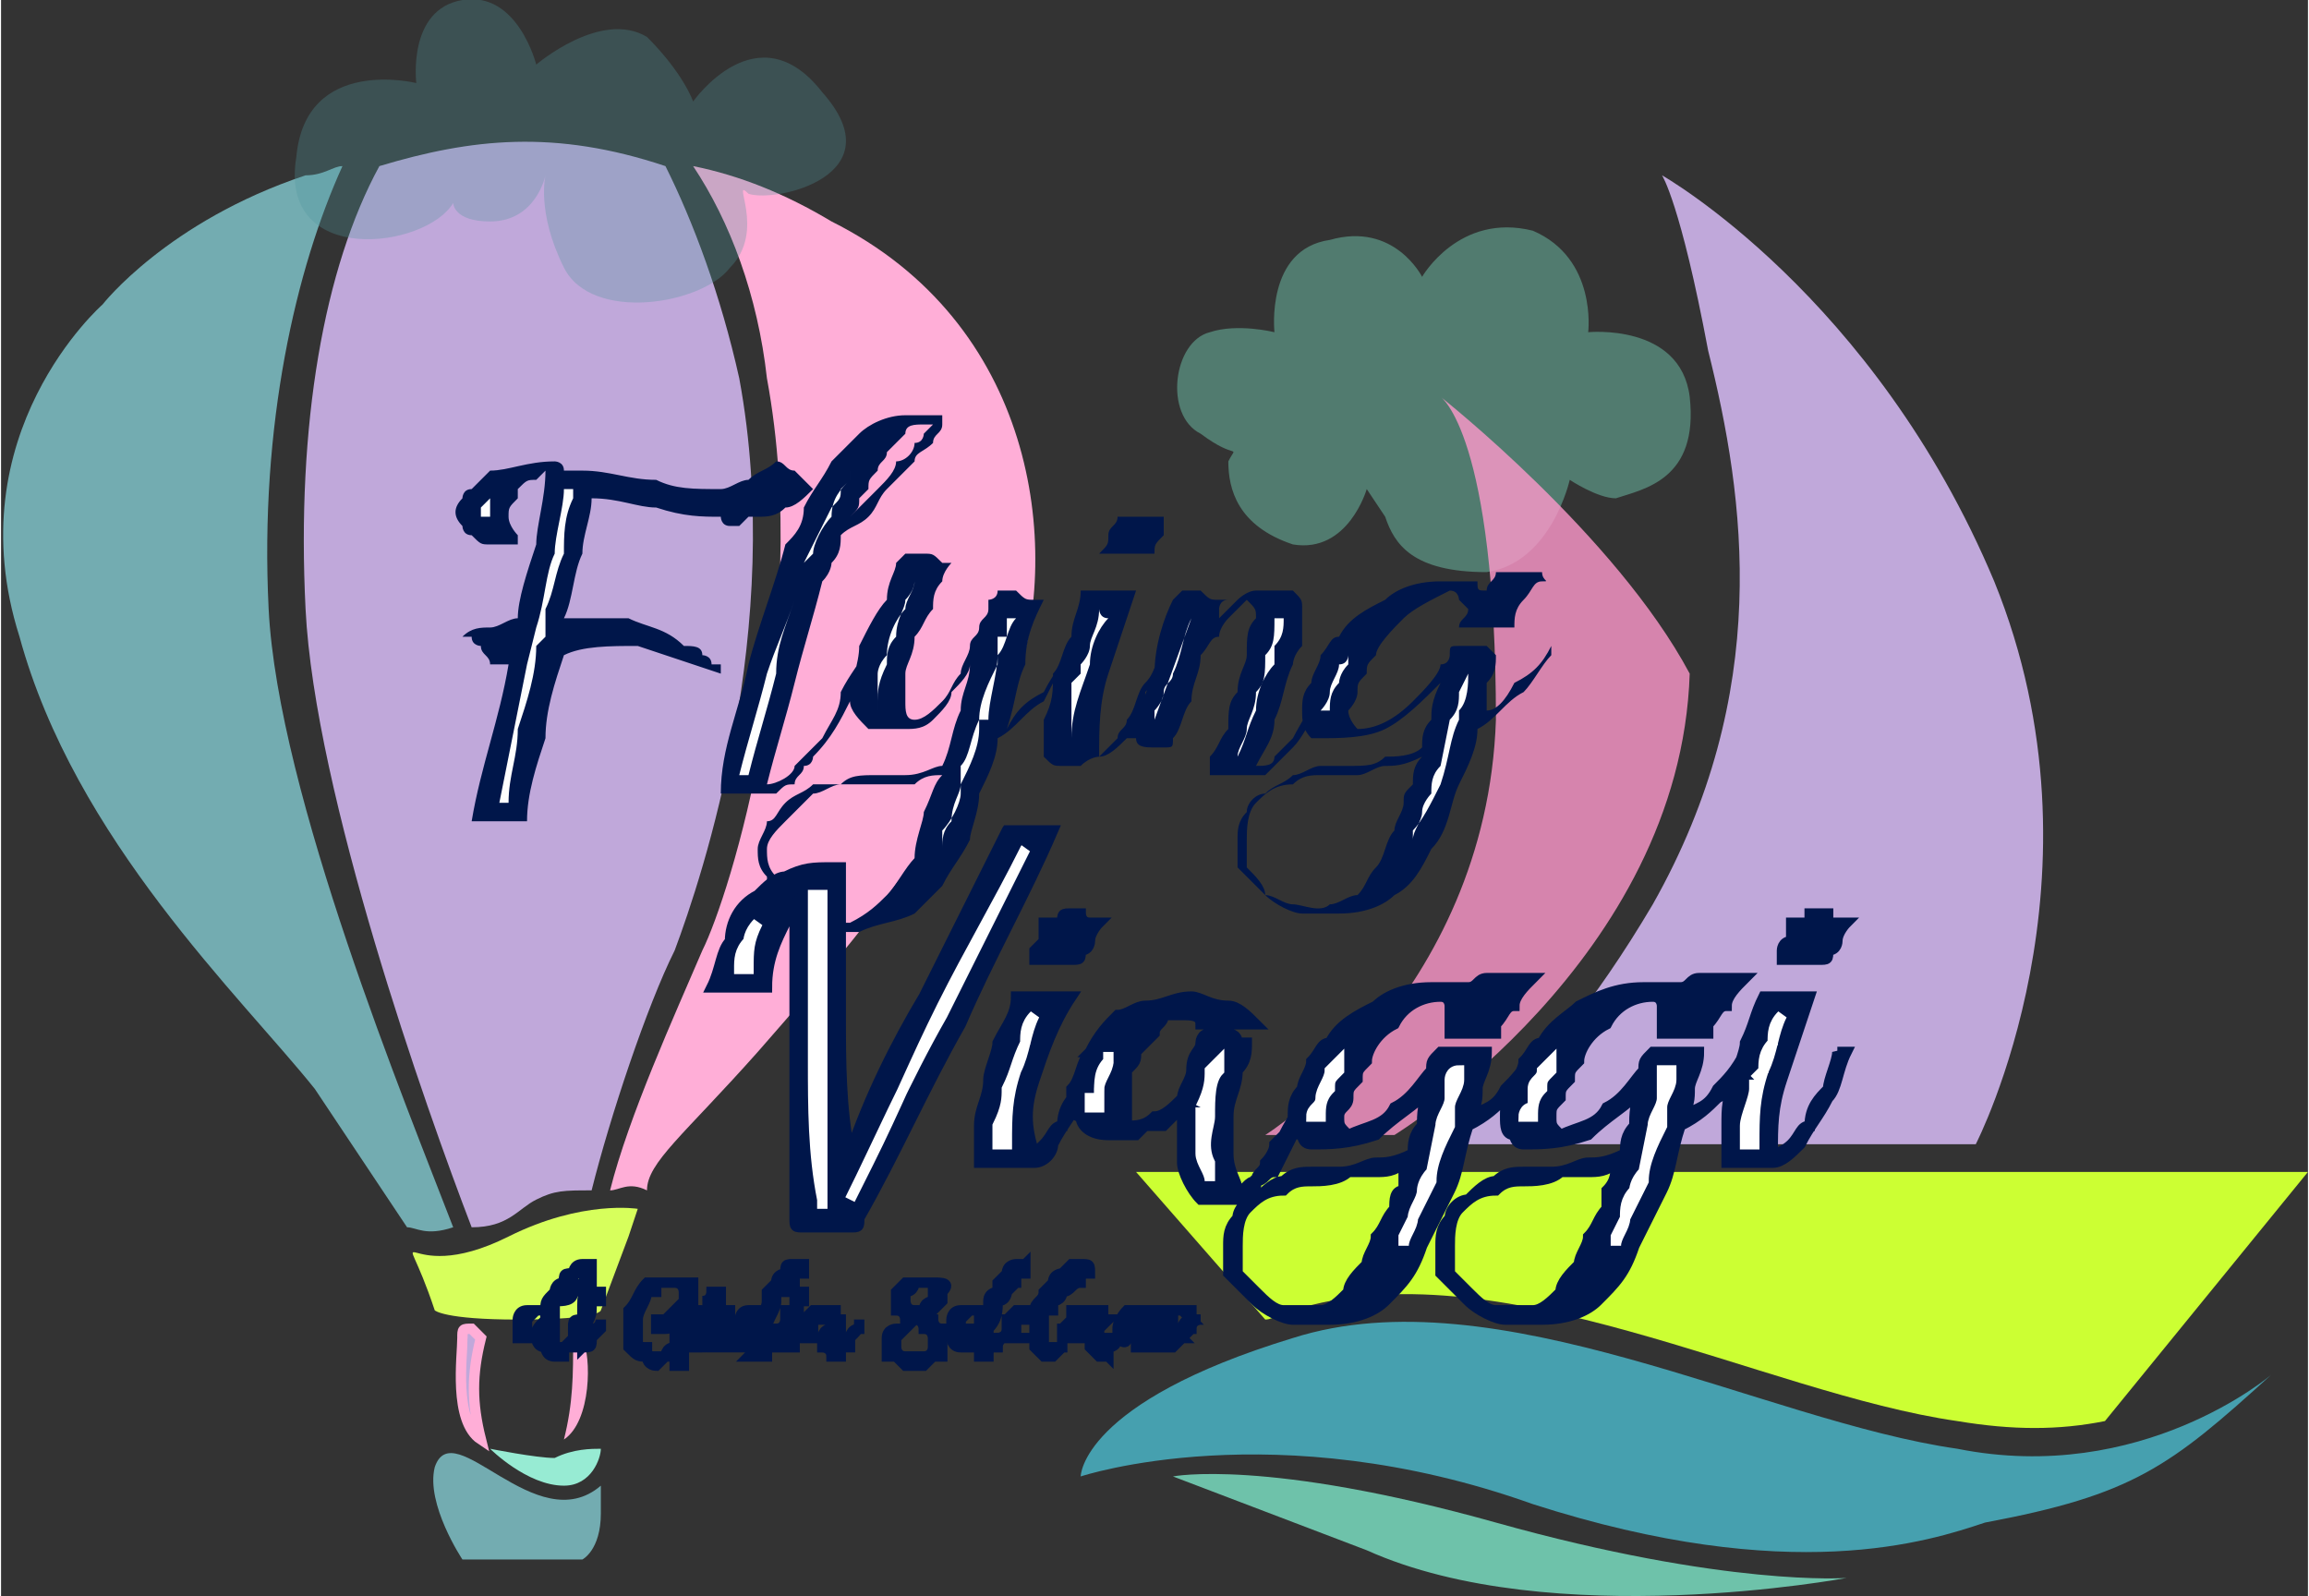 <?xml version="1.0" encoding="UTF-8"?>
<!DOCTYPE svg PUBLIC "-//W3C//DTD SVG 1.1//EN" "http://www.w3.org/Graphics/SVG/1.1/DTD/svg11.dtd">
<!-- Creator: CorelDRAW X7 -->
<svg xmlns="http://www.w3.org/2000/svg" xml:space="preserve" width="16.933mm" height="11.707mm" version="1.1" style="shape-rendering:geometricPrecision; text-rendering:geometricPrecision; image-rendering:optimizeQuality; fill-rule:evenodd; clip-rule:evenodd"
viewBox="0 0 250 173"
 xmlns:xlink="http://www.w3.org/1999/xlink">
 <rect x="0" y="0" width="250" height="173" fill="#333333" stroke="none"/>
 <defs>
  <style type="text/css">
   <![CDATA[
    .str1 {stroke:#00164A;stroke-width:1.125}
    .str0 {stroke:#FFAED7;stroke-width:1.125}
    .str2 {stroke:white;stroke-width:1.125}
    .fil12 {fill:#FEFEFE}
    .fil9 {fill:#46A0AF}
    .fil1 {fill:#73ACB1}
    .fil4 {fill:#97EBD3}
    .fil3 {fill:#C0A8DA}
    .fil10 {fill:#CCFF33}
    .fil0 {fill:#D7FF5C}
    .fil2 {fill:#FFAED7}
    .fil11 {fill:#00164A;fill-rule:nonzero}
    .fil5 {fill:#50979D;fill-opacity:0.302}
    .fil6 {fill:#7DE6C8;fill-opacity:0.4}
    .fil7 {fill:#7DE6C8;fill-opacity:0.8}
    .fil8 {fill:#FF99CC;fill-opacity:0.8}
   ]]>
  </style>
 </defs>
 <g id="Livello_x0020_1">
  <g id="_1791719942720">
   <path class="fil0" d="M69 131c0,0 -6,-1 -14,3 -12,6 -12,-4 -8,8 0,0 1,1 9,1 9,0 9,-1 9,-1l3 -8 1 -3z"/>
   <path class="fil1" d="M37 18c-1,0 -2,1 -4,1 -15,5 -22,14 -22,14 0,0 -16,14 -9,36 6,22 24,39 32,49l10 15c1,0 2,1 5,0 -5,-13 -19,-47 -20,-67 -1,-20 3,-37 8,-48l0 0z"/>
   <path class="fil2" d="M70 129c0,-3 4,-6 12,-15 7,-8 22,-25 28,-40 5,-15 2,-39 -20,-50 -5,-3 -10,-5 -15,-6l0 0 0 0c4,6 7,14 8,23 5,27 -4,56 -7,62 -3,7 -8,18 -10,26 1,0 2,-1 4,0z"/>
   <path class="fil3" d="M72 18c-12,-4 -21,-3 -31,0 -6,11 -9,28 -8,48 1,20 13,54 18,67 4,0 5,-2 7,-3 2,-1 3,-1 6,-1 2,-8 6,-20 9,-26 3,-8 12,-35 7,-62 -2,-9 -5,-17 -8,-23z"/>
   <path class="fil1" d="M47 159c-1,4 3,10 3,10l13 0c0,0 2,-1 2,-5 0,-4 0,-3 0,-3 -7,6 -16,-8 -18,-2z"/>
   <path class="fil3 str0" d="M50 145c0,2 -1,9 2,11 -1,-4 -1,-7 0,-11 0,0 -1,-1 -1,-1 -1,0 -1,0 -1,1z"/>
   <path class="fil2" d="M63 145c1,2 1,9 -2,11 1,-4 1,-7 1,-11 0,0 0,-1 0,-1 1,0 1,0 1,1z"/>
   <path class="fil4" d="M53 157c0,0 4,4 8,4 3,0 4,-3 4,-4 -1,0 -3,0 -5,1 -2,0 -7,-1 -7,-1z"/>
   <path class="fil5" d="M49 22c-3,5 -19,7 -17,-5 1,-11 13,-8 13,-8 0,0 -1,-8 5,-9 6,-1 8,7 8,7 0,0 7,-6 12,-3 4,4 5,7 5,7 0,0 7,-10 14,-1 8,9 -5,12 -8,11 -2,-2 2,4 -2,8 -3,4 -15,6 -18,0 -3,-6 -2,-10 -2,-10 0,0 -1,5 -6,5 -4,0 -4,-2 -4,-2z"/>
   <path class="fil6" d="M138 36c0,0 -1,-9 6,-10 7,-2 10,4 10,4 0,0 4,-7 12,-5 7,3 6,11 6,11 0,0 10,-1 11,7 1,9 -5,10 -8,11 -2,0 -5,-2 -5,-2 0,0 -2,9 -9,10 -8,0 -10,-3 -11,-6 -2,-3 -2,-3 -2,-3 0,0 -2,7 -8,6 -6,-2 -7,-6 -7,-9 1,-2 1,0 -3,-3 -4,-2 -3,-10 1,-11 3,-1 7,0 7,0z"/>
   <path class="fil7" d="M127 160c0,0 10,-2 35,5 25,7 38,6 38,6 0,0 -32,6 -52,-3 -21,-8 -21,-8 -21,-8z"/>
   <path class="fil8" d="M137 123c0,0 24,-15 25,-45 0,-31 -6,-35 -6,-35 0,0 19,15 27,30 -1,31 -32,50 -32,50l-14 0z"/>
   <path class="fil9" d="M117 160c0,0 21,-7 49,3 28,9 43,4 49,2 16,-3 20,-6 31,-16 0,0 -14,12 -34,8 -21,-3 -50,-19 -72,-12 -23,7 -23,15 -23,15z"/>
   <path class="fil10" d="M123 127l14 16c1,0 2,-1 3,-1 22,-7 51,9 72,12 6,1 11,1 16,0l22 -27 -127 0z"/>
   <path class="fil3" d="M214 124l-58 0c0,0 10,-4 23,-26 13,-23 10,-44 6,-60 -3,-16 -5,-19 -5,-19 0,0 23,13 36,44 13,32 -2,61 -2,61z"/>
   <path class="fil11 str1" d="M64 138c0,0 0,0 0,0 0,1 0,1 0,1 -1,0 -1,1 -2,1 0,1 -1,1 -2,1 0,0 0,1 0,1 0,0 0,0 0,0 0,0 0,0 0,1 0,0 0,1 0,1 0,1 0,1 0,2 0,0 0,0 0,0 0,1 1,0 1,0 0,0 0,0 0,0 0,0 1,-1 1,-1 0,0 0,0 0,-1 0,0 0,0 0,0 0,-1 1,-1 1,-1 0,0 0,0 0,0 0,0 0,0 0,0 0,0 0,1 -1,1 0,0 0,1 0,1 0,0 0,1 -1,1 0,0 0,1 0,1 0,0 0,0 0,0 0,0 0,0 -1,0 0,0 0,0 0,0 0,0 0,0 0,0 -1,0 -1,-1 -1,-1 -1,0 -1,-1 -1,-1 0,0 0,0 0,0 0,0 0,0 0,0 0,0 -1,0 -1,0 0,0 0,0 0,0 -1,0 -1,0 -1,0 0,0 0,-1 0,-1 0,0 0,-1 0,-1 0,0 0,-1 1,-1 0,0 0,0 0,0 0,0 0,0 1,0 0,0 0,0 0,0 1,0 1,0 1,0 0,-1 0,-1 1,-2 0,0 0,-1 1,-1 0,-1 0,-1 1,-1 0,0 0,-1 1,-1 0,0 0,0 0,0 0,0 0,0 0,0l0 0c1,0 1,0 1,0 0,0 0,0 0,1zm-6 7c0,0 0,0 0,0 0,-1 0,-1 1,-2 0,0 0,0 0,-1 0,0 0,0 0,0l0 0 0 0c0,0 -1,0 -1,0 0,0 0,0 0,0 0,0 -1,1 -1,1 0,0 0,0 0,0 0,0 0,1 0,1 0,0 0,0 0,0 0,0 0,1 0,1 0,0 0,0 0,0 1,0 1,0 1,0 0,0 0,0 0,0zm6 -6c0,-1 0,-1 0,-1 0,0 0,0 0,0 0,0 0,0 0,-1 0,0 0,0 0,0 -1,0 -1,1 -1,1 0,0 0,0 -1,0 0,0 0,1 0,1 0,0 0,0 -1,0 0,1 0,1 0,1 0,0 0,1 -1,1 1,0 1,0 2,-1 0,0 0,0 1,-1 0,0 0,0 0,0 0,0 1,0 1,0zm1 4c0,0 0,0 0,0 0,0 0,0 0,0 0,1 0,1 0,1 -1,1 -1,1 -1,1 0,1 0,1 -1,1 0,0 0,0 0,0 0,0 0,0 -1,0 0,0 0,0 0,0 0,0 0,-1 0,-1 0,-1 0,-1 0,-1 0,-1 0,-1 1,-1 0,-1 0,-1 0,-1 0,0 0,0 0,0 0,0 0,0 1,0l0 0c0,0 0,1 -1,2 0,0 0,1 0,2 0,0 1,-1 1,-1 0,0 0,0 0,0 0,0 0,-1 0,-1 1,0 1,-1 1,-1zm-1 -2c0,0 0,0 0,0 0,0 0,0 0,0 0,0 0,0 -1,0 0,0 0,0 0,0 0,0 0,-1 1,-1 0,0 0,0 0,0 0,0 0,0 0,0 0,0 0,0 0,0 0,0 0,0 0,0 0,0 0,0 0,0 0,0 0,0 0,0 1,0 1,0 1,0 0,0 0,0 0,0 0,0 0,0 0,0 0,0 0,0 0,0 0,0 0,1 0,1 0,0 -1,0 -1,0 0,0 0,0 0,0zm11 3c0,0 0,0 0,0 0,0 0,0 -1,0 0,0 0,0 0,1 0,0 0,0 0,1 0,0 0,0 0,1 0,0 0,1 0,1 0,0 0,0 0,0 0,0 0,0 0,0 -1,0 -1,0 -1,0 0,0 0,0 0,0 0,0 0,0 0,0 0,-1 0,-1 0,-1 -1,0 -1,0 -1,0 0,0 -1,1 -1,1 0,0 -1,0 -1,-1 0,0 0,0 0,0 0,0 0,0 0,0 -1,0 -1,0 -2,-1 0,0 0,0 0,-1 0,-1 0,-1 0,-2 0,0 0,-1 0,-1 1,-1 1,-2 2,-3 0,0 1,0 2,0 0,0 1,0 1,0 0,0 0,0 0,0 0,0 1,0 1,0 0,0 1,0 1,0 0,1 0,1 0,2 0,0 0,0 0,1 0,0 -1,0 -1,0 0,0 0,0 0,0 0,0 0,0 0,0 0,0 0,0 0,0 0,0 -1,0 -1,0 0,0 0,0 0,0 1,-1 1,-1 1,-1 0,0 0,-1 0,-1 0,0 0,-1 -1,-1 0,0 0,0 0,0l0 0c-1,0 -1,0 -1,0 0,0 -1,0 -1,0 0,0 0,1 0,1 -1,0 -1,0 -1,0 0,1 -1,2 -1,3 0,0 0,1 0,1 0,1 0,1 0,1 0,1 0,1 1,1 0,1 0,1 1,1 0,0 0,0 0,0 0,0 0,0 0,0 0,0 0,0 0,0 1,0 1,0 1,0 0,0 0,0 0,0 0,0 0,-1 1,-1l0 0c0,0 0,-1 0,-1 0,-1 0,-1 0,-2 0,0 0,1 -1,1 0,0 0,0 0,0 0,0 0,0 0,0 -1,0 -1,0 -1,0 0,0 0,0 0,0 0,0 0,-1 0,-1 0,0 0,0 0,0 1,0 1,0 1,0 1,0 1,0 1,0 0,0 1,0 1,0 0,0 0,0 0,0 0,0 0,0 1,0 0,0 0,0 0,0 0,1 0,1 0,1zm3 -1c0,0 0,0 0,0 0,0 0,0 0,0 0,1 0,1 0,1 -1,1 -1,1 -1,1 0,1 0,1 -1,1 0,0 0,0 0,0 0,0 0,0 -1,0 0,0 0,0 0,0 0,0 0,-1 0,-1 0,-1 0,-1 0,-1 0,-1 1,-1 1,-1 0,-1 0,-1 0,-1 0,0 0,0 0,0 0,0 1,0 1,0l0 0c0,0 0,1 0,2 -1,0 -1,1 -1,2 1,0 1,-1 1,-1 0,0 0,0 0,0 0,0 0,-1 1,-1 0,0 0,-1 0,-1zm-1 -2c0,0 0,0 0,0 0,0 0,0 0,0 0,0 0,0 0,0 -1,0 -1,0 -1,0 1,0 1,-1 1,-1 0,0 0,0 0,0 0,0 0,0 0,0 0,0 0,0 0,0 0,0 0,0 0,0 0,0 0,0 0,0 0,0 0,0 1,0 0,0 0,0 0,0 0,0 0,0 0,0 0,0 0,0 0,0 0,0 0,0 0,0 0,0 0,1 0,1 0,0 0,0 -1,0 0,0 0,0 0,0zm5 2c0,0 0,0 0,0 0,0 0,0 0,0 0,1 0,1 0,1 0,1 0,1 -1,2 0,0 0,0 0,0 0,0 0,0 -1,0 0,0 0,0 0,0l0 0c0,0 0,0 -1,0 0,0 0,0 0,0 0,0 0,0 0,0 0,0 0,0 0,0 0,0 0,0 0,0 0,0 0,0 0,0 -1,0 -1,0 -1,0 0,0 0,0 0,0 0,0 -1,0 -1,0 0,0 0,0 0,-1 0,0 0,0 0,0 0,0 0,0 0,-1 1,0 1,0 1,-1 0,0 0,-1 0,-1 0,0 0,0 0,0 1,0 1,0 1,0 0,0 0,0 0,0 0,0 0,0 0,0 0,0 0,0 0,0 0,1 0,1 0,1 0,0 0,1 0,1 0,0 0,1 0,1 -1,0 -1,0 -1,1 0,0 1,0 1,0 0,0 0,0 0,0 0,0 0,-1 1,-1 0,0 0,-1 0,-1 0,-1 0,-2 1,-2 0,0 0,0 0,0 0,0 0,0 0,0 0,0 0,0 1,0 0,0 0,0 0,0 0,1 -1,1 -1,2 0,1 0,1 0,2 0,0 0,0 0,0 0,0 0,0 0,0 0,0 0,0 0,0 0,0 0,-1 0,-1 0,0 1,0 1,-1 0,0 0,-1 0,-1zm4 -6c1,0 1,0 1,0 0,0 0,0 0,1 0,0 0,0 0,0 -1,0 -1,0 -1,0 0,1 0,1 0,1 -1,0 -1,1 -1,1 0,0 0,0 -1,0 0,0 0,1 0,1 0,0 0,0 0,0 0,1 -1,2 -1,3 0,1 0,2 0,3 0,-1 0,-1 0,-1 0,0 1,0 1,-1 0,0 0,0 0,-1 1,0 1,-1 1,-1 0,0 0,0 0,0 0,0 0,0 0,0 0,1 0,1 0,1 -1,1 -1,1 -1,2 0,0 0,0 -1,0 0,0 0,0 0,0 0,1 0,1 0,1 0,0 -1,0 -1,0 0,0 0,0 0,0 0,0 0,0 0,0 0,0 -1,0 -1,0 0,0 0,0 0,0 1,-1 1,-2 1,-3 0,-1 1,-2 1,-3 0,-1 0,-1 0,-1 1,-1 1,-1 1,-1 0,-1 1,-1 1,-1 0,-1 0,-1 1,-1 0,0 0,0 0,0 0,0 0,0 0,0zm1 1c0,0 0,-1 0,-1 -1,0 -1,0 -1,0l0 0c0,1 0,1 0,1 0,0 0,0 0,0 -1,0 -1,1 -1,1 0,0 0,0 0,0 0,0 0,0 0,0 0,1 0,1 0,1 0,0 0,0 0,-1 0,0 0,0 0,0 0,0 1,0 1,0 0,-1 0,-1 0,-1 0,0 0,0 0,0 0,0 0,0 1,0zm0 5c0,0 0,0 0,0 0,0 0,0 0,0 0,1 0,1 0,1 0,1 0,1 -1,1 0,1 0,1 0,1 0,0 0,0 -1,0 0,0 0,0 0,0 0,0 0,0 -1,0 0,0 0,-1 0,-1 1,-1 1,-1 1,-1 0,-1 0,-1 0,-1 0,-1 0,-1 0,-1 0,0 1,0 1,0 0,0 0,0 0,0l1 0c-1,0 -1,1 -1,2 0,0 0,1 0,2 0,0 0,-1 0,-1 0,0 0,0 0,0 1,0 1,-1 1,-1 0,0 0,-1 0,-1zm-1 -2c0,0 0,0 0,0 0,0 0,0 0,0 0,0 0,0 0,0 0,0 0,0 0,0 0,0 0,-1 0,-1 0,0 0,0 0,0 0,0 0,0 0,0 0,0 0,0 0,0 1,0 1,0 1,0 0,0 0,0 0,0 0,0 0,0 0,0 0,0 0,0 0,0 0,0 0,0 0,0 0,0 0,0 0,0 0,0 0,0 0,0 0,0 0,1 0,1 0,0 0,0 0,0 0,0 -1,0 -1,0zm7 2c0,0 0,0 0,0 0,0 0,0 0,0 0,1 0,1 -1,2 0,0 0,1 0,1 0,0 0,0 -1,0 0,1 0,1 0,1l0 0 0 0c0,0 0,0 0,0 0,0 0,0 -1,0 0,0 0,0 0,0 0,-1 -1,-1 -1,-1 0,-1 0,-1 0,-1 0,0 0,0 0,0 0,0 0,0 0,0 0,0 0,0 -1,0 0,0 0,0 0,0 0,0 0,0 0,0 -1,0 -1,0 -1,0 0,0 0,-1 0,-1 0,0 0,-1 0,-1 0,0 1,-1 1,-1 0,0 0,0 1,0 0,0 0,0 1,0 0,0 0,0 1,0 0,0 0,0 0,0 0,0 0,0 0,0 0,0 0,0 0,0 0,0 0,0 0,0 0,0 0,0 0,0 0,0 0,0 -1,0 0,0 0,0 0,0 0,0 0,0 0,0 -1,0 -1,0 -1,0 0,0 0,1 0,1 0,0 0,0 -1,0 0,0 0,0 0,1 0,0 0,0 0,0 0,0 0,0 0,0 0,0 0,0 0,0 0,1 0,1 0,1 0,0 0,0 0,0 0,0 1,0 1,0 0,0 0,-1 1,-1 0,0 0,0 0,-1 0,0 0,0 0,0 0,0 0,0 0,0 0,0 0,0 1,0 0,0 0,0 0,0 0,0 0,0 0,0 0,0 0,0 0,1 0,0 0,0 0,1 0,0 0,0 0,1 0,0 0,0 0,1 0,-1 0,-1 0,-1 0,0 0,0 1,0 0,0 0,0 0,-1 0,0 0,0 0,0 0,0 0,-1 1,-1 0,0 0,-1 0,-1zm7 -1c0,-1 1,-1 1,-1 0,0 0,-1 0,-1 0,0 0,0 0,0 0,0 0,-1 0,-1 0,0 0,0 0,0 0,0 0,0 -1,0 0,0 0,0 0,0 -1,0 -1,0 -1,0 0,0 0,1 -1,1 0,0 0,1 0,1 0,0 0,1 1,1 0,0 0,1 1,1 0,0 0,0 0,0 0,0 1,0 1,0 0,0 0,1 1,1 0,0 0,1 0,1 0,0 0,1 0,1 0,0 0,1 0,1 -1,0 -1,0 -1,0 0,0 0,0 -1,1 0,0 0,0 -1,0 0,0 0,0 0,0 0,0 0,0 0,0 0,0 0,0 -1,0 0,0 0,0 0,0 -1,-1 -1,-1 -1,-1 0,0 -1,0 -1,0 0,0 0,-1 0,-1 0,0 0,0 0,-1 0,0 0,0 0,0 0,-1 1,-1 1,-1 0,0 0,0 0,0 0,0 0,0 1,0 0,0 0,0 0,0 0,0 0,0 0,0 0,0 0,0 0,0 0,0 0,0 0,0 0,0 -1,1 -1,1 0,0 0,1 0,1 0,0 0,1 1,1 0,0 0,0 1,0l0 0c0,0 0,0 1,0 0,0 0,0 0,0 1,0 1,-1 1,-1 0,0 0,-1 0,-1 0,0 0,-1 -1,-1 0,0 0,-1 -1,-1 0,0 0,0 0,0 0,0 0,0 0,0 0,0 0,0 -1,0 0,0 0,-1 -1,-1 0,0 0,-1 0,-1 0,0 0,-1 0,-1 0,0 1,-1 1,-1 0,0 0,0 1,0 0,0 0,0 1,0 0,0 0,0 1,0 0,0 0,0 0,0 0,0 0,0 0,0 0,0 0,0 0,0 0,0 0,0 0,0 1,0 2,0 1,1 0,0 0,1 0,1 0,0 0,0 -1,1 0,0 0,0 0,0 0,0 0,0 -1,0 0,0 0,0 0,0 0,0 0,0 0,0 0,0 0,0 0,0 0,0 0,0 0,0z"/>
   <path class="fil11 str1" d="M107 143c0,0 0,0 0,0 0,0 0,0 0,0 0,0 0,0 0,1 -1,0 -1,0 -1,0 0,0 0,0 0,0 0,0 0,1 -1,1 0,0 0,0 0,0 0,0 0,0 0,1 0,0 0,0 -1,0 0,0 0,0 0,0 0,0 0,0 0,0 0,0 0,0 0,0 0,0 0,0 0,0 -1,0 -1,-1 -1,-1 0,0 0,0 0,0 0,-1 0,-1 0,-1 0,0 0,-1 0,-1 0,0 0,-1 1,-1 0,0 0,0 0,0 0,0 0,0 1,0 0,0 0,0 0,0 0,0 0,0 0,0 0,0 0,0 0,0 1,0 1,0 1,0 0,1 0,1 0,1 0,0 0,1 0,1 0,0 0,0 0,0 0,0 0,0 0,0 0,0 0,0 0,0 0,0 0,-1 1,-1zm-1 0c0,0 0,-1 0,-1 -1,0 -1,0 -1,0 0,0 0,0 0,0 0,0 0,0 0,0 -1,1 -1,1 -1,1 0,0 0,0 0,1 0,0 0,0 0,0 1,0 1,0 1,0 0,0 0,0 0,0 0,0 1,0 1,0 0,0 0,-1 0,-1 0,0 0,0 0,0zm-2 2c1,0 1,0 1,0 0,0 0,0 0,0 0,0 0,0 0,0 -1,-1 -1,-1 -1,-1 0,0 0,-1 0,-1 0,0 0,1 0,1 0,0 0,0 0,0 0,0 0,1 0,1 0,0 0,0 0,0 0,0 0,0 0,0zm7 -8c0,0 0,0 0,0 0,0 0,0 0,1 0,0 0,0 0,0 0,0 0,0 -1,0 0,1 0,1 0,1 0,0 -1,1 -1,1 0,0 0,0 0,0 0,0 0,1 -1,1 0,0 0,0 0,0 0,1 0,2 -1,3 0,1 0,2 0,3 0,-1 0,-1 1,-1 0,0 0,0 0,-1 0,0 1,0 1,-1 0,0 0,-1 0,-1 0,0 0,0 0,0 1,0 1,0 1,0 -1,1 -1,1 -1,1 0,1 -1,1 -1,2 0,0 0,0 0,0 0,0 0,0 -1,0 0,1 0,1 0,1 0,0 0,0 0,0 -1,0 -1,0 -1,0 0,0 0,0 0,0 0,0 0,0 0,0 0,0 0,0 0,0 0,-1 0,-2 0,-3 1,-1 1,-2 1,-3 0,-1 1,-1 1,-1 0,-1 0,-1 0,-1 1,-1 1,-1 1,-1 0,-1 1,-1 1,-1 0,0 0,0 0,0 1,0 1,0 1,0zm0 1c0,0 0,-1 0,-1 0,0 0,0 0,0l0 0c-1,1 -1,1 -1,1 0,0 0,0 0,0 0,0 0,1 -1,1 0,0 0,0 0,0 0,0 0,0 0,0 0,1 0,1 0,1 0,0 0,0 0,-1 0,0 1,0 1,0 0,0 0,0 0,0 0,-1 0,-1 1,-1 0,0 0,0 0,0 0,0 0,0 0,0zm7 0c0,0 0,0 -1,0 0,1 0,1 0,1 -1,0 -1,1 -2,1 0,1 -1,1 -1,1 0,0 0,1 0,1 0,0 0,0 -1,0 0,0 0,0 0,1 0,0 0,1 0,1 0,1 0,1 0,2 0,0 0,0 1,0 0,1 0,0 0,0 0,0 0,0 1,0 0,0 0,-1 0,-1 0,0 0,0 0,-1 1,0 1,0 1,0 0,-1 0,-1 0,-1 0,0 0,0 0,0 0,0 0,0 0,0 0,0 0,1 0,1 0,0 0,1 -1,1 0,0 0,1 0,1 0,0 -1,1 -1,1 0,0 0,0 0,0 0,0 0,0 0,0 0,0 0,0 -1,0 0,0 0,0 0,0 0,0 -1,-1 -1,-1 0,0 0,-1 0,-1 0,0 -1,0 -1,0 0,0 0,0 0,0 0,0 0,0 0,0 -1,0 -1,0 -1,0 0,0 -1,0 -1,0 0,0 0,-1 0,-1 0,0 0,-1 0,-1 0,0 1,-1 1,-1 0,0 0,0 0,0 1,0 1,0 1,0 0,0 0,0 1,0 0,0 0,0 0,0 0,-1 1,-1 1,-2 0,0 1,-1 1,-1 0,-1 1,-1 1,-1 0,0 1,-1 1,-1 0,0 0,0 0,0 1,0 1,0 1,0l0 0c0,0 0,0 0,0 1,0 1,0 1,1zm-7 7c0,0 1,0 1,0 0,-1 0,-1 0,-2 0,0 0,0 0,-1 0,0 0,0 0,0l0 0 0 0c0,0 0,0 0,0 -1,0 -1,0 -1,0 0,0 0,1 0,1 -1,0 -1,0 -1,0 0,0 0,1 0,1 0,0 0,0 0,0 0,0 0,1 0,1 0,0 1,0 1,0 0,0 0,0 0,0 0,0 0,0 0,0zm6 -6c0,-1 0,-1 0,-1 0,0 0,0 0,0 0,0 0,0 0,-1 0,0 0,0 0,0 0,0 0,1 -1,1 0,0 0,0 0,0 0,0 -1,1 -1,1 0,0 0,0 0,0 0,1 -1,1 -1,1 0,0 0,1 0,1 0,0 1,0 1,-1 0,0 1,0 1,-1 0,0 0,0 1,0 0,0 0,0 0,0zm5 4c0,0 0,0 0,0 0,0 0,0 0,0 0,1 -1,1 -1,2 0,0 0,1 -1,1 0,0 0,0 0,0 0,1 0,1 0,1l0 0 0 0c0,0 -1,0 -1,0 0,0 0,0 0,0 0,0 0,0 0,0 -1,-1 -1,-1 -1,-1 0,-1 0,-1 0,-1 0,0 0,0 0,0 -1,0 -1,0 -1,0 0,0 0,0 0,0 0,0 0,0 0,0 -1,0 -1,0 -1,0 0,0 0,0 -1,0 0,0 0,-1 0,-1 0,0 1,-1 1,-1 0,0 0,-1 0,-1 1,0 1,0 1,0 1,0 1,0 1,0 1,0 1,0 1,0 0,0 1,0 1,0 0,0 0,0 0,0 0,0 0,0 0,0 -1,0 -1,0 -1,0 0,0 0,0 0,0 0,0 0,0 0,0 0,0 0,0 0,0 -1,0 -1,0 -1,0 0,0 0,0 0,0 0,0 -1,1 -1,1 0,0 0,0 0,0 0,0 0,0 0,1 0,0 0,0 0,0 0,0 0,0 0,0 0,0 0,0 0,0 0,1 0,1 0,1 0,0 0,0 0,0 0,0 0,0 0,0 1,0 1,-1 1,-1 0,0 0,0 0,-1 0,0 0,0 1,0 0,0 0,0 0,0 0,0 0,0 0,0 0,0 0,0 1,0 0,0 0,0 0,0 0,0 0,0 -1,1 0,0 0,0 0,1 0,0 0,0 0,1 0,0 0,0 1,1 0,-1 0,-1 0,-1 0,0 0,0 0,0 0,0 0,0 0,-1 0,0 1,0 1,0 0,0 0,-1 0,-1 0,0 0,-1 1,-1zm4 0c0,0 0,0 0,0 0,0 0,0 0,0 0,1 0,1 -1,1 0,1 0,1 0,2 0,0 -1,0 -1,0 0,0 0,0 -1,0 0,0 0,0 0,0 0,0 0,0 0,0 0,0 0,0 0,0 0,0 0,-1 0,-1 0,0 0,-1 0,-1 0,0 1,-1 1,-1 0,0 0,0 0,-1 0,0 0,0 0,0 0,0 -1,0 -1,0 0,0 0,1 0,1 0,0 0,0 0,0 0,1 -1,1 -1,1 0,1 0,1 0,1 0,0 0,0 0,0 0,1 -1,0 -1,0 0,0 0,0 0,0 0,0 0,0 0,0 0,0 0,-1 0,-1 0,-1 1,-2 1,-2 0,0 0,0 0,0 0,0 0,0 1,0 0,0 0,0 0,0 0,0 0,0 0,0 0,0 0,0 0,0 0,0 0,0 0,0 0,0 0,0 0,0 0,0 0,0 0,0 0,0 0,0 0,0 0,0 1,0 1,0 0,0 0,0 0,0 0,0 0,0 0,0 0,0 0,0 0,0 0,0 1,0 1,0 0,0 0,0 0,0 0,0 0,0 0,1 0,0 0,0 0,0 0,0 0,0 0,1 0,0 -1,0 -1,1 0,0 0,1 0,1 0,0 0,0 0,0 1,0 1,-1 1,-1 0,0 0,0 0,-1 0,0 1,-1 1,-1zm3 0c0,0 0,0 1,0 0,0 0,0 0,0 0,0 -1,0 -1,1 0,0 0,0 0,0 0,0 0,0 0,0 0,0 -1,1 -1,1 0,0 0,0 0,0 0,0 0,0 -1,1 0,0 0,0 0,0 0,0 0,0 0,0 0,0 0,0 0,0 0,0 0,0 0,0 0,0 -1,0 -1,0 0,0 0,-1 0,-1 -1,0 -1,0 -1,0 0,-1 0,-1 0,-1 1,0 1,-1 1,-1 0,0 0,-1 0,-1 1,0 1,0 1,0 0,0 0,0 0,0 0,0 1,0 1,0 0,0 0,0 0,0 0,0 0,0 0,0 0,0 1,0 1,0 0,1 0,1 0,1 0,0 0,1 0,1 0,0 0,0 0,0 -1,0 -1,0 -1,0 1,0 1,0 1,0 0,0 0,-1 0,-1zm0 0c0,0 -1,-1 -1,-1 0,0 0,0 0,0 0,0 0,0 0,0 0,0 -1,0 -1,0 0,1 0,1 0,1 0,0 0,0 0,1 0,0 0,0 0,0 0,0 0,0 1,0 0,0 0,0 0,0 0,0 0,0 0,0 0,0 0,-1 1,-1 0,0 0,0 0,0zm-2 2c0,0 1,0 1,0 0,0 0,0 0,0 0,0 0,0 0,0 -1,-1 -1,-1 -1,-1 0,0 0,-1 0,-1 0,0 0,1 0,1 0,0 0,0 0,0 0,0 0,1 0,1 0,0 0,0 0,0 0,0 0,0 0,0z"/>
   <path class="fil11 str1" d="M109 90c0,0 0,0 1,0 1,0 1,0 2,0 0,0 1,0 2,0 0,0 0,0 0,0 -3,7 -7,14 -10,21 -4,7 -7,14 -11,21 0,1 0,1 -1,1 0,0 -1,0 -1,0 -1,0 -1,0 -2,0 0,0 -1,0 -1,0 -1,0 -1,0 -1,0 -1,0 -1,0 -1,-1 0,-5 0,-11 0,-17 0,-5 0,-11 0,-17 0,0 -1,1 -1,1 0,0 0,0 0,1 -1,2 -2,4 -2,7 0,0 0,0 -1,0 -1,0 -1,0 -2,0 -1,0 -1,0 -2,0 0,0 -1,0 -1,0 1,-2 1,-4 2,-5 0,-2 1,-4 3,-5 1,-1 2,-2 3,-2 2,-1 3,-1 5,-1 0,0 0,0 1,0 0,0 0,0 0,1 0,5 0,10 0,15 0,5 0,10 1,15 2,-6 5,-12 8,-17 3,-6 6,-12 9,-18zm9 24c1,0 1,0 1,0 0,0 0,0 0,0 -1,2 -1,4 -2,5 -1,2 -2,3 -3,5 0,1 -1,2 -2,2 0,0 -1,0 -2,0 -1,0 -1,0 -2,0 -1,0 -2,0 -2,0 0,-1 0,-3 0,-4 0,-2 1,-3 1,-5 0,-1 1,-3 1,-4 1,-2 2,-3 2,-5 0,0 1,0 1,0 1,0 1,0 2,0l3 0c-2,3 -3,6 -4,9 -1,3 -1,5 0,8 0,0 1,-1 1,-1 1,-1 1,-2 2,-2 0,-2 1,-3 2,-4 0,-1 1,-3 1,-4zm-3 -10c0,0 0,0 -1,0 0,0 0,0 -1,0 0,0 0,0 -1,0 0,0 0,0 0,-1 0,0 1,-1 1,-1 0,-1 0,-2 0,-2 1,0 1,0 1,0 0,0 0,0 1,0 0,-1 0,-1 1,-1 0,0 0,0 0,0 0,0 0,0 1,0 0,0 0,1 1,1 0,0 0,0 1,0 0,0 0,0 0,0 0,0 -1,1 -1,2 0,0 0,1 -1,1 0,1 0,1 -1,1 -1,0 -1,0 -1,0zm28 10c0,0 1,0 1,0 0,0 0,0 0,0 -1,2 -2,4 -3,7 -1,2 -2,4 -3,6 -1,0 -1,1 -2,1 0,1 0,1 -1,2l0 0 0 0c-1,0 -1,0 -1,0 -1,0 -1,0 -2,0 -1,0 -2,0 -2,0 -1,-1 -2,-3 -2,-4 0,-2 0,-4 0,-6 -1,1 -1,1 -2,2 -1,0 -1,0 -2,0 0,0 0,0 -1,1 0,0 -1,0 -1,0 -1,0 -2,0 -2,0 -2,0 -3,-1 -3,-2 -1,0 -1,-1 -1,-3 1,-1 1,-3 2,-4 1,-2 2,-3 3,-4 1,0 2,-1 3,-1 2,0 3,-1 5,-1 1,0 2,1 4,1 1,0 2,1 3,2 0,0 0,0 -1,0 0,0 0,0 -1,0 0,0 0,0 0,0 -1,0 -1,0 -1,0 0,0 -1,0 -1,0 -1,0 -1,0 -2,0 0,-1 -1,-1 -2,-1 0,0 -1,0 -2,0 0,1 -1,1 -1,2 -1,1 -1,1 -2,2 0,1 0,1 -1,2 0,1 0,1 0,2 0,0 0,1 0,1 0,0 0,1 0,1 0,0 0,1 0,1 0,1 0,1 0,1 1,0 2,0 3,-1 1,0 2,-1 3,-2 0,-1 1,-2 1,-3 0,-2 1,-2 1,-3 0,0 0,-1 1,-1 0,0 1,0 2,0 0,0 1,0 1,1 1,0 1,0 1,0 0,1 0,2 -1,3 0,2 -1,3 -1,5 0,1 0,3 0,4 0,2 1,3 1,4 1,0 1,-1 2,-1 0,-1 1,-1 1,-2 0,0 1,-1 1,-2 0,0 1,-1 1,-1 1,-2 2,-3 2,-5 1,-1 2,-3 2,-4zm23 0c0,0 1,0 1,0 0,0 0,0 0,1 -1,1 -2,3 -4,4 -1,1 -2,2 -4,3 -1,3 -1,5 -2,7 -1,2 -2,4 -3,6 -1,3 -2,4 -4,6 -1,1 -3,2 -6,2 0,0 -1,0 -1,0 0,0 -1,0 -1,0 -1,0 -1,0 -1,0 -1,0 -1,0 -1,0 -1,0 -3,-1 -4,-2 -1,-1 -2,-2 -3,-3 0,-1 0,-2 0,-3 0,-1 0,-2 1,-3 0,-1 1,-2 2,-2 1,-1 2,-2 3,-2 1,-1 2,-1 3,-1 1,0 2,0 3,0 2,0 3,-1 4,-1 1,0 2,0 4,-1 0,-1 0,-2 1,-3 0,-1 0,-3 1,-4 -2,2 -4,3 -6,5 -3,1 -5,1 -7,1 0,0 0,0 0,0 -1,0 -1,-1 -1,-1 -1,0 -1,-1 -1,-2 0,-1 0,-2 1,-3 0,-1 1,-2 1,-3 1,-1 1,-2 2,-2 1,-2 3,-3 5,-4 1,-1 3,-2 6,-2 0,0 1,0 1,0 1,0 2,0 2,0l0 0c1,0 1,0 1,0 1,0 1,-1 2,-1 0,0 1,0 1,0 1,0 2,0 2,0 0,0 0,0 1,0 0,0 0,0 0,0 1,0 1,0 1,0 0,0 0,0 0,0 -1,1 -2,2 -2,3 -1,0 -1,1 -2,2 0,0 0,1 0,1 0,0 -1,0 -1,0 0,0 0,0 -1,0 0,0 0,0 0,0 0,0 0,0 -1,0 0,0 0,0 -1,0 0,0 0,0 -1,0 0,0 0,-1 0,-1l0 0c0,0 0,0 0,-1 0,0 0,-1 0,-1 0,0 0,-1 -1,-1l0 0 0 0c-2,0 -4,1 -5,3 -2,1 -3,3 -3,4 -1,1 -1,1 -1,2 -1,1 -1,1 -1,2 0,1 -1,1 -1,2 0,1 0,1 1,2 2,-1 4,-1 5,-3 2,-1 3,-3 4,-4 0,-1 0,-1 1,-2 0,0 0,0 1,0 0,0 1,0 1,0 1,0 2,0 2,0 1,0 1,0 1,0 0,2 -1,3 -1,4 0,1 0,2 -1,3 2,-1 3,-1 4,-3 1,-1 2,-2 3,-4zm-15 17c0,-1 0,-2 1,-2 0,-1 0,-2 0,-3 -1,1 -2,1 -3,1 -1,0 -2,0 -3,0 -1,1 -3,1 -4,1 -1,0 -2,0 -3,1 -2,0 -3,1 -4,2 -1,1 -1,3 -1,4 0,1 0,2 0,3 1,1 2,2 2,2 1,1 2,2 3,2 1,0 2,0 4,0l0 0c1,0 2,-1 3,-2 0,-1 1,-2 2,-3 0,-1 1,-2 1,-3 1,-1 1,-2 2,-3zm38 -17c0,0 1,0 1,0 0,0 0,0 0,1 -1,1 -2,3 -4,4 -1,1 -2,2 -4,3 -1,3 -1,5 -2,7 -1,2 -2,4 -3,6 -1,3 -2,4 -4,6 -1,1 -3,2 -6,2 0,0 -1,0 -1,0 0,0 -1,0 -1,0 -1,0 -1,0 -1,0 -1,0 -1,0 -1,0 -1,0 -3,-1 -4,-2 -1,-1 -2,-2 -3,-3 0,-1 0,-2 0,-3 0,-1 0,-2 1,-3 0,-1 1,-2 2,-2 1,-1 2,-2 3,-2 1,-1 2,-1 3,-1 1,0 2,0 3,0 2,0 3,-1 4,-1 1,0 2,0 4,-1 0,-1 0,-2 1,-3 0,-1 0,-3 1,-4 -2,2 -4,3 -6,5 -3,1 -5,1 -7,1 0,0 0,0 0,0 -1,0 -1,-1 -1,-1 -1,0 -1,-1 -1,-2 0,-1 0,-2 1,-3 0,-1 1,-2 1,-3 1,-1 1,-2 2,-2 1,-2 3,-3 4,-4 2,-1 4,-2 7,-2 0,0 1,0 1,0 1,0 2,0 2,0l0 0c1,0 1,0 1,0 1,0 1,-1 2,-1 0,0 1,0 1,0 1,0 2,0 2,0 0,0 0,0 1,0 0,0 0,0 0,0 1,0 1,0 1,0 0,0 0,0 0,0 -1,1 -2,2 -2,3 -1,0 -1,1 -2,2 0,0 0,1 0,1 0,0 -1,0 -1,0 0,0 0,0 -1,0 0,0 0,0 0,0 0,0 0,0 -1,0 0,0 0,0 -1,0 0,0 0,0 -1,0 0,0 0,-1 0,-1l0 0c0,0 0,0 0,-1 0,0 0,-1 0,-1 0,0 0,-1 -1,-1l0 0 0 0c-2,0 -4,1 -5,3 -2,1 -3,3 -3,4 -1,1 -1,1 -1,2 -1,1 -1,1 -1,2 -1,1 -1,1 -1,2 0,1 0,1 1,2 2,-1 4,-1 5,-3 2,-1 3,-3 4,-4 0,-1 0,-1 1,-2 0,0 0,0 1,0 0,0 1,0 1,0 1,0 2,0 2,0 1,0 1,0 1,0 0,2 -1,3 -1,4 0,1 0,2 -1,3 2,-1 3,-1 4,-3 1,-1 2,-2 3,-4zm-15 17c0,-1 0,-2 0,-2 1,-1 1,-2 1,-3 -1,1 -2,1 -3,1 -1,0 -2,0 -3,0 -1,1 -3,1 -4,1 -1,0 -2,0 -3,1 -2,0 -3,1 -4,2 -1,1 -1,3 -1,4 0,1 0,2 0,3 1,1 2,2 2,2 1,1 2,2 3,2 1,0 2,0 4,0l0 0c1,0 2,-1 3,-2 0,-1 1,-2 2,-3 0,-1 1,-2 1,-3 1,-1 1,-2 2,-3zm25 -17c0,0 1,0 1,0 0,0 0,0 0,0 -1,2 -1,4 -2,5 -1,2 -2,3 -3,5 -1,1 -2,2 -3,2 0,0 0,0 -1,0 -1,0 -2,0 -3,0 0,0 -1,0 -1,0 0,-1 0,-3 0,-4 0,-2 0,-3 1,-5 0,-1 1,-3 1,-4 1,-2 1,-3 2,-5 0,0 0,0 1,0 1,0 1,0 2,0l2 0c-1,3 -2,6 -3,9 -1,3 -1,5 -1,8 1,0 2,-1 2,-1 1,-1 1,-2 2,-2 0,-2 1,-3 2,-4 0,-1 1,-3 1,-4zm-3 -10c0,0 -1,0 -1,0 0,0 0,0 -1,0 0,0 0,0 -1,0 0,0 0,0 0,-1 0,0 0,-1 1,-1 0,-1 0,-2 0,-2 0,0 1,0 1,0 0,0 0,0 1,0 0,-1 0,-1 0,-1 1,0 1,0 1,0 0,0 0,0 1,0 0,0 0,1 0,1 1,0 1,0 1,0 1,0 1,0 1,0 0,0 -1,1 -1,2 0,0 0,1 -1,1 0,1 0,1 -1,1 -1,0 -1,0 -1,0z"/>
   <path class="fil11" d="M84 50c0,0 0,0 0,0 1,0 1,1 2,1 0,0 1,1 1,1 1,1 1,1 1,1 -1,1 -2,2 -3,2 -1,1 -2,1 -3,1 0,0 0,0 0,0 0,0 0,0 -1,0 0,0 -1,1 -1,1 0,0 -1,0 -1,0 -1,0 -1,-1 -1,-1 -2,0 -4,0 -7,-1 -2,0 -4,-1 -7,-1 0,2 -1,4 -1,6 -1,2 -1,5 -2,7 3,0 5,0 7,0 2,1 4,1 6,3 1,0 2,0 2,1 0,0 1,0 1,1 0,0 0,0 1,0 0,0 0,0 0,1 0,0 0,0 0,0 0,0 0,0 0,0 -3,-1 -6,-2 -9,-3 -3,0 -6,0 -8,1 -1,3 -2,6 -2,9 -1,3 -2,6 -2,9 0,0 -1,0 -1,0 -1,0 -1,0 -2,0 -1,0 -1,0 -2,0 -1,0 -1,0 -1,0 1,-6 3,-11 4,-17 0,0 0,0 0,0 -1,0 -1,0 -1,0 0,0 0,0 -1,0 0,-1 -1,-1 -1,-2 0,0 -1,0 -1,-1 0,0 -1,0 -1,0 1,-1 2,-1 3,-1 1,0 2,-1 3,-1 0,-2 1,-5 2,-8 0,-2 1,-5 1,-8l0 0c0,0 0,0 0,0 0,0 0,0 0,0 0,0 0,0 -1,1 0,0 0,0 0,0 -1,0 -1,0 -2,1 0,0 0,0 0,1 -1,1 -1,1 -1,2 0,1 1,2 1,2 1,0 1,0 0,0 0,0 0,0 0,1 -1,0 -1,0 -1,0 0,0 0,0 0,0 -1,0 -2,0 -2,0 -1,0 -1,0 -2,-1 -1,0 -1,-1 -1,-1 -1,-1 -1,-2 0,-3 0,0 0,-1 1,-1 1,-1 1,-1 2,-2 2,0 4,-1 7,-1l0 0c0,0 1,0 1,1 1,0 1,0 1,0 1,0 1,0 1,0 3,0 5,1 8,1 2,1 4,1 7,1 1,0 2,-1 3,-1 1,-1 2,-1 3,-2zm16 -5c1,0 1,0 2,0 0,0 0,1 0,1 0,1 -1,1 -1,2 -1,1 -2,1 -2,2 -1,1 -2,2 -3,3 -1,1 -1,2 -2,3 -1,1 -2,1 -3,2 0,1 0,2 -1,3 0,0 0,1 -1,2 -1,4 -2,7 -3,11 -1,4 -2,7 -3,11 1,0 3,-1 3,-2 1,-1 2,-2 3,-3 1,-2 2,-3 2,-5 1,-2 2,-3 3,-5 0,0 0,0 1,0 0,0 0,0 0,0 -1,2 -2,4 -3,6 -1,2 -2,4 -4,6 0,0 0,1 -1,1 0,1 -1,1 -1,2 -1,0 -1,0 -2,1 -1,0 -1,0 -2,0 -1,0 -1,0 -2,0 0,0 0,0 -1,0 0,0 -1,0 -1,0 0,0 0,0 0,0 0,-5 2,-9 3,-14 1,-4 3,-9 4,-13 1,-1 2,-2 2,-4 1,-2 2,-3 3,-5 1,-1 2,-2 3,-3 1,-1 3,-2 5,-2 0,0 0,0 1,0 0,0 1,0 1,0zm1 1c0,0 0,0 0,0 -1,0 -1,0 -1,0l0 0c-1,0 -2,0 -2,1 -1,1 -1,1 -2,2 0,1 -1,1 -1,2 -1,1 -1,1 -1,2 0,0 -1,1 -1,1 0,1 0,1 -1,2 1,-1 1,-1 2,-2 0,0 1,-1 1,-1 1,-1 2,-2 2,-3 1,0 2,-1 2,-2 1,0 1,-1 1,-1 0,0 0,0 1,-1zm15 24c0,0 0,0 0,0 0,0 1,1 0,1 -1,1 -2,3 -3,5 -2,1 -3,3 -5,4 0,2 -1,4 -2,6 0,2 -1,4 -1,5 -1,2 -2,3 -3,5 -1,1 -2,2 -3,3 -2,1 -4,1 -6,2 0,0 0,0 -1,0 0,0 0,0 -1,0 0,0 -1,0 -1,-1 0,0 0,0 -1,0 -1,0 -2,-1 -4,-1 -1,-1 -2,-2 -2,-4 -1,-1 -1,-2 -1,-3 0,-1 1,-2 1,-3 1,0 1,-1 2,-2 1,-1 2,-1 3,-2 1,0 2,0 3,0 1,-1 2,-1 4,-1 1,0 2,0 3,0 2,0 3,-1 4,-1 1,-2 1,-4 2,-6 0,-2 1,-3 1,-5 0,1 -1,2 -2,3 0,1 -1,2 -2,3 -1,1 -2,1 -3,1l-1 0c0,0 -1,0 -1,0 -1,0 -2,0 -2,0 -1,-1 -2,-2 -2,-3 0,-2 1,-4 1,-6 1,-2 2,-4 3,-5 0,-2 1,-3 1,-4 0,0 1,-1 1,-1 1,0 1,0 2,0 1,0 1,0 2,1 0,0 1,0 1,0 0,0 -1,1 -1,2 -1,1 -1,2 -1,3 -1,1 -1,2 -2,3 0,2 -1,3 -1,4 0,1 0,2 0,3 0,1 0,2 1,2 1,0 2,-1 3,-2 1,-1 1,-2 2,-3 0,-1 1,-2 1,-3 0,-1 1,-1 1,-2 0,-1 1,-1 1,-2 0,0 0,-1 0,-1 0,0 1,0 1,-1 1,0 1,0 2,0 1,1 1,1 2,1 0,0 1,0 1,0 -1,2 -2,4 -2,7 -1,2 -1,4 -2,7 1,-2 2,-3 4,-4 1,-2 2,-3 3,-5zm-24 30c2,-1 3,-2 4,-3 1,-1 2,-3 3,-4 0,-2 1,-4 1,-5 1,-2 1,-3 2,-4 -1,0 -2,0 -3,1 -2,0 -3,0 -4,0 -1,0 -2,0 -4,0 -1,0 -2,1 -3,1 -1,1 -2,2 -3,3 -1,1 -2,2 -2,3 0,1 0,2 1,3 0,1 1,2 2,3 1,1 2,1 3,1 1,1 2,1 3,1l0 0zm34 -30c0,0 0,0 0,0 1,0 1,0 1,1 -1,1 -2,3 -3,4 0,2 -1,3 -2,5 -1,1 -2,2 -3,2 0,0 -1,0 -2,1 0,0 -1,0 -2,0 -1,0 -1,0 -2,-1 0,-1 0,-3 0,-4 1,-2 1,-3 1,-5 1,-1 1,-3 2,-4 0,-2 1,-3 1,-5 1,0 1,0 2,0 0,0 1,0 1,0l3 0c-1,3 -2,6 -3,9 -1,3 -1,6 -1,9 1,-1 1,-1 2,-2 0,-1 1,-1 1,-2 1,-1 1,-3 2,-4 1,-1 1,-2 2,-4zm-4 -10c0,0 0,0 0,0 -1,0 -1,0 -1,0 -1,0 -1,0 -1,0 0,0 -1,0 -1,0 1,-1 1,-1 1,-2 0,-1 1,-1 1,-2 0,0 0,0 0,0 1,0 1,0 1,0 0,0 1,0 1,0 0,0 0,0 1,0 0,0 0,0 0,0 0,0 1,0 1,0 0,0 1,0 1,0 0,0 0,0 0,0 0,1 0,1 0,2 -1,1 -1,1 -1,2 0,0 -1,0 -1,0 -1,0 -2,0 -2,0zm22 10c0,0 1,0 1,0 0,0 0,0 0,0 -1,2 -2,4 -2,6 -1,2 -2,4 -3,5 -1,1 -2,2 -3,3 0,0 -2,0 -3,0 -1,0 -2,0 -2,0 -1,0 -1,0 -1,0 0,-1 0,-1 0,-2 1,-1 1,-2 2,-3 0,-2 0,-3 1,-4 0,-2 1,-3 1,-4 0,-2 0,-3 1,-4 0,-1 0,-1 -1,-2 0,0 -1,1 -2,2 0,0 -1,1 -1,2 -1,0 -1,1 -2,2 0,2 -1,3 -1,5 -1,1 -1,3 -2,4 0,1 0,1 -1,1 0,0 -1,0 -1,0 -1,0 -2,0 -2,-1 -1,0 -1,0 -1,0 1,-2 2,-5 3,-7 0,-3 1,-6 2,-8 0,0 0,0 1,-1 1,0 1,0 2,0 1,1 1,1 2,1 0,0 1,0 1,0 -1,0 -1,1 -1,1 0,1 0,1 0,2 0,-1 0,-1 0,-1 0,0 0,0 0,0 1,-1 1,-1 2,-2 0,0 1,-1 2,-1 0,0 0,0 0,0 0,0 0,0 0,0 1,0 1,0 2,0 0,0 1,0 2,0 1,1 1,1 1,2 0,0 0,1 0,2 0,1 0,2 0,2 -1,1 -1,2 -1,2 -1,2 -1,4 -2,6 0,2 -1,3 -2,5 1,0 2,0 2,-1 1,-1 1,-1 2,-2 1,-2 2,-3 2,-5 1,-2 2,-3 2,-5zm24 0c0,0 0,0 0,0 0,0 0,1 0,1 -1,1 -2,3 -3,4 -2,1 -3,3 -5,4 0,2 -1,4 -2,6 -1,2 -1,5 -3,7 -1,2 -2,4 -4,5 -1,1 -3,2 -6,2 0,0 -1,0 -1,0 0,0 -1,0 -1,0 0,0 -1,0 -1,0 -1,0 -1,0 -1,0 -1,0 -3,-1 -4,-2 -1,-1 -2,-2 -3,-3 0,-1 0,-2 0,-3 0,-1 0,-2 1,-3 0,-1 1,-2 2,-2 1,-1 2,-1 3,-2 1,0 2,-1 3,-1 1,0 2,0 3,0 2,0 3,0 4,-1 1,0 3,0 4,-1 0,-1 0,-2 1,-3 0,-1 0,-2 1,-4 -2,2 -4,4 -6,5 -2,1 -5,1 -7,1 0,0 0,0 0,0 -1,0 -1,0 -1,0 -1,-1 -1,-2 -1,-3 0,-1 0,-2 1,-3 0,-1 1,-2 1,-3 1,-1 1,-2 2,-2 1,-2 3,-3 5,-4 1,-1 3,-2 6,-2 0,0 1,0 2,0 0,0 1,0 1,0l1 0c0,1 0,1 1,1 0,-1 1,-1 1,-2 1,0 1,0 2,0 0,0 1,0 1,0 0,0 1,0 1,0 0,0 0,0 1,0 0,0 0,0 0,0 0,1 1,1 0,1 -1,0 -1,1 -2,2 -1,1 -1,2 -1,3 0,0 0,0 -1,0 0,0 0,0 -1,0 0,0 0,0 0,0 -1,0 -1,0 -1,0 0,0 0,0 0,0 -1,0 -1,0 -1,0 -1,0 -1,0 -1,0 -1,0 -1,0 -1,0l0 0c0,-1 1,-1 1,-2 0,0 -1,-1 -1,-1 0,0 0,-1 -1,-1l0 0 0 0c-2,1 -4,2 -5,3 -1,1 -3,3 -3,4 -1,1 -1,1 -1,2 -1,1 -1,1 -1,2 0,1 -1,2 -1,2 0,1 1,2 1,2 2,0 4,-1 6,-3 1,-1 3,-3 3,-4 1,0 1,-1 1,-1 0,-1 0,-1 1,-1 0,0 1,0 2,0 0,0 1,0 1,0 1,1 1,1 1,1 0,1 0,2 -1,3 0,1 0,2 0,3 1,0 2,-1 3,-3 2,-1 3,-2 4,-4zm-16 17c0,-1 0,-1 1,-2 0,-1 0,-2 1,-3 -2,1 -3,1 -4,1 -1,0 -2,1 -3,1 -1,0 -3,0 -4,0 -1,0 -2,0 -3,1 -2,0 -3,1 -4,2 -1,1 -1,3 -1,4 0,1 0,2 0,3 1,1 2,2 2,3 1,0 2,1 3,1 1,0 3,1 4,0l0 0c1,0 2,-1 3,-1 1,-1 1,-2 2,-3 1,-1 1,-3 2,-4 0,-1 1,-2 1,-3z"/>
   <path class="fil12" d="M84 53c0,0 -1,0 -1,1 0,-1 1,-1 1,-1 0,0 0,0 0,0 0,0 0,0 0,0 0,0 0,0 0,0zm-22 0c0,0 0,0 -1,0 0,2 -1,5 -1,7 -1,2 -1,5 -2,8l0 0 0 0 -1 4c-1,5 -2,10 -3,15 0,0 0,0 0,0 0,0 0,0 1,0 0,-3 1,-5 1,-8 1,-3 2,-6 2,-9l1 -1 0 0 0 -3c1,-2 1,-4 2,-6 0,-2 0,-4 1,-6l0 -1zm-9 1c0,0 0,0 0,0 -1,1 -1,1 -1,1 0,1 0,1 0,1 0,0 0,0 0,0 1,0 1,0 1,0 0,0 0,-1 0,-2zm51 31c0,1 -1,2 -1,4 -1,1 -1,2 -1,3 0,-1 0,-1 0,-2 1,-1 2,-3 2,-4l0 0 0 -1c1,-2 2,-4 2,-6l0 0 0 -1 1 0c0,-2 1,-5 1,-7 1,-1 1,-3 2,-4 -1,0 -1,0 -1,0 0,0 0,0 0,0 0,0 0,1 0,1l0 1 -1 0c0,0 0,1 0,1l0 0 0 2c-1,2 -2,4 -2,6 -1,2 -1,4 -2,5l0 2 0 0zm-18 -20l0 0c-1,3 -2,5 -3,8 -1,4 -2,7 -3,11 1,0 1,0 1,0 0,0 0,0 0,0 1,-4 2,-7 3,-11 0,-3 1,-5 2,-8zm6 -14c0,0 0,0 0,1 -1,1 -2,2 -2,4 -1,1 -2,3 -2,4 -1,1 -1,1 -1,1l3 -6c1,-1 1,-1 1,-2 0,0 1,-1 1,-1 0,-1 0,-1 0,-1zm65 27l0 0 -1 5 0 0 0 0c-1,1 -1,2 -1,3 0,0 -1,1 -1,2 0,1 -1,2 -1,3 0,0 0,0 0,0 0,0 0,0 0,-1 1,-1 2,-3 3,-5 1,-3 1,-5 2,-7l0 -1c1,-1 1,-3 1,-4 0,0 0,0 0,0 0,0 0,0 0,0 0,0 0,0 0,0l0 0 0 0c0,0 0,0 0,0l-1 2c0,1 0,2 -1,3zm-62 -1c0,0 0,-1 0,-1 0,-1 0,-2 1,-4 0,-1 0,-2 1,-3 0,-2 1,-3 1,-4 1,-1 1,-2 1,-2 0,0 0,0 0,0 0,1 -1,2 -1,3 -1,1 -2,3 -2,5 -1,1 -1,2 -1,2l0 1 0 0 0 1c0,1 0,1 0,1 0,0 0,0 0,1 0,0 0,0 0,0 0,0 0,0 0,0zm22 -4l-1 1c0,2 0,3 0,4 0,1 0,2 0,2 0,0 0,0 0,0 0,-3 1,-5 2,-8 0,-2 1,-4 2,-5 -1,0 -1,-1 -1,-1 0,2 -1,3 -1,4 0,1 -1,2 -1,2l0 1 0 0zm8 4l0 0 0 1c0,0 0,0 0,0l4 -11c0,0 0,0 0,0 -1,2 -1,4 -2,6 0,1 -1,1 -1,2l0 0 0 0c0,1 -1,2 -1,2zm13 -10c0,0 0,0 0,0 0,2 0,3 -1,4 0,2 0,3 -1,4 0,2 -1,3 -1,4 0,1 -1,2 -1,3 0,0 0,0 0,0l0 0 0 0c0,0 0,0 0,0 1,-2 1,-3 2,-5 0,-2 1,-4 2,-5l0 0 0 0c0,-1 0,-2 0,-2 1,-1 1,-2 1,-3 0,0 0,0 0,0 0,0 -1,0 -1,0zm5 10l1 0c0,0 0,0 0,0 0,-1 0,-2 1,-3 0,0 0,-1 1,-2 0,0 0,-1 0,-1 0,0 0,1 -1,1 0,1 -1,2 -1,3 0,1 -1,2 -1,2zm19 -11c0,0 0,0 0,0 0,0 0,0 0,-1l0 1z"/>
   <path class="fil12 str2" d="M111 92c-3,6 -6,11 -9,17 -3,6 -5,11 -8,17l-2 4c0,0 0,0 0,0 3,-6 6,-13 10,-20 3,-6 6,-12 9,-18 0,0 0,0 0,0zm-22 39l0 -6c0,-5 0,-10 0,-15 0,-4 0,-9 0,-13 0,0 -1,0 -1,0l0 1c0,6 0,12 0,17 0,5 0,10 1,15 0,1 0,1 0,1 0,0 0,0 0,0zm-7 -31c-1,1 -1,2 -1,2 -1,1 -1,2 -1,3 0,0 0,0 0,0 0,0 0,0 1,0 0,-2 0,-3 1,-5zm74 22l0 0 -1 5 0 0 0 0c-1,1 -1,2 -1,2 0,1 -1,2 -1,3 0,1 -1,2 -1,3 0,0 0,-1 0,-1 1,-2 2,-4 3,-6 0,-2 1,-4 2,-6l0 -2c0,-1 1,-2 1,-3 0,0 0,0 0,-1 0,0 0,0 0,0 -1,0 -1,1 -1,1l0 0 0 0c0,0 0,0 0,0l0 2c0,1 -1,2 -1,3zm23 0l0 0 -1 5 0 0 0 0c-1,1 -1,2 -1,2 -1,1 -1,2 -1,3 0,1 -1,2 -1,3 0,0 0,-1 0,-1 1,-2 2,-4 3,-6 0,-2 1,-4 2,-6l0 -2c0,-1 1,-2 1,-3 0,0 0,0 0,-1 0,0 0,0 -1,0 0,0 0,1 0,1l0 0 0 0c0,0 0,0 0,0l0 2c0,1 -1,2 -1,3zm-49 -2l0 1c0,1 0,3 0,4 0,1 1,2 1,3 0,-1 0,-2 0,-2 -1,-2 0,-4 0,-5 0,-2 0,-4 1,-5 0,-1 0,-1 0,-1 0,0 0,0 0,0 0,0 -1,1 -1,1 0,1 0,2 -1,4zm12 1l1 0c0,0 0,0 0,0 0,-1 0,-2 1,-3 0,-1 0,-1 1,-2 0,0 0,-1 0,-1 0,0 -1,1 -1,1 0,1 -1,2 -1,3 0,1 -1,1 -1,2l0 0zm24 -2l0 1c-1,0 -1,1 -1,1l1 0c0,0 0,0 0,0 0,-1 0,-2 1,-3 0,-1 0,-1 1,-2 0,0 0,-1 0,-1 0,0 -1,1 -1,1 0,1 -1,1 -1,2l0 0 0 1zm24 -2l0 1c0,1 -1,3 -1,4 0,1 0,1 0,2 0,0 1,0 1,0 0,-3 0,-5 1,-8 1,-2 1,-4 2,-6 0,0 0,0 0,0 -1,1 -1,2 -1,3 -1,1 -1,2 -1,3l-1 1 0 0zm-6 -8c0,0 0,0 0,0 0,0 0,0 0,0l0 0zm-23 0c0,0 0,0 0,0 0,0 0,0 0,0l0 0zm-42 11c0,0 0,0 0,0 0,0 0,-1 0,-1 0,-1 0,-1 0,-1l0 0 0 0c0,-1 1,-2 1,-3 0,0 0,0 0,-1 0,1 0,1 0,1 -1,1 -1,2 -1,4l0 0c0,0 -1,0 -1,0l0 1 0 0c0,0 0,0 0,0 1,0 1,0 1,0zm-10 4c0,-3 0,-5 1,-8 1,-2 1,-4 2,-6 0,0 0,0 0,0 -1,1 -1,2 -1,3 -1,2 -1,3 -2,5 0,1 0,2 -1,4 0,1 0,1 0,2 1,0 1,0 1,0z"/>
  </g>
 </g>
</svg>

